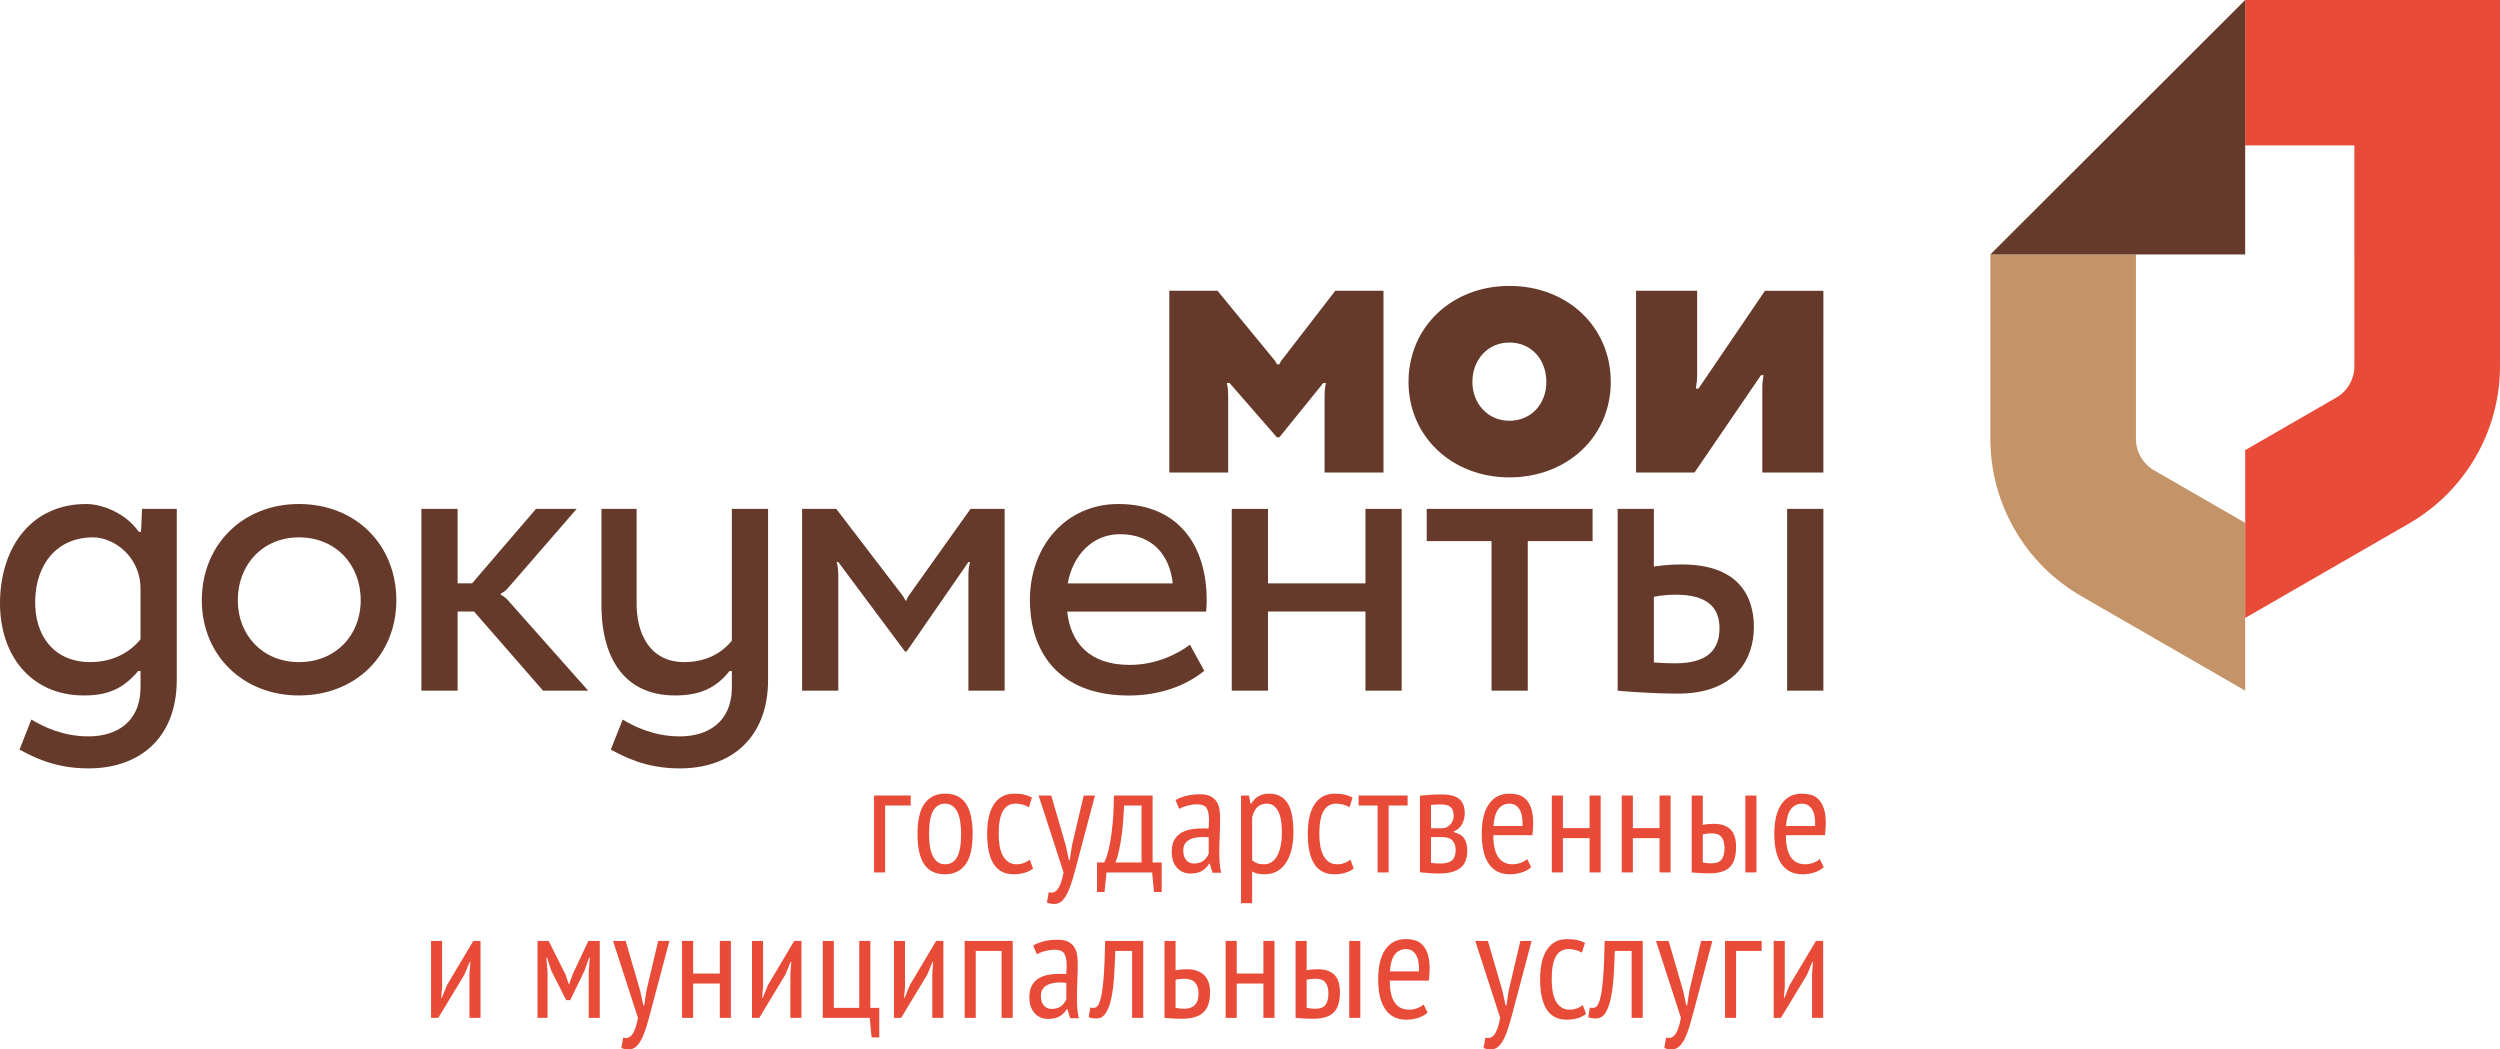 <svg width="162" height="68" viewBox="0 0 162 68" fill="none" xmlns="http://www.w3.org/2000/svg">
<g clip-path="url(#clip0)">
<path d="M106.016 30.62V18.841H109.975C109.975 18.841 109.975 23.925 109.975 24.327C109.975 24.727 109.888 25.183 109.888 25.183H110.06L114.369 18.842H118.156L118.155 30.62H114.198V25.086C114.198 24.69 114.283 24.314 114.283 24.314H114.111L109.804 30.62H106.016Z" fill="#663A2A"/>
<path d="M97.807 18.527C101.572 18.527 104.379 21.187 104.379 24.748C104.379 28.276 101.572 30.935 97.807 30.935C94.081 30.935 91.272 28.276 91.272 24.748C91.272 21.186 94.081 18.527 97.807 18.527ZM97.808 27.265C99.246 27.265 100.204 26.149 100.204 24.748C100.204 23.314 99.246 22.196 97.808 22.196C96.406 22.196 95.412 23.314 95.412 24.748C95.411 26.149 96.406 27.265 97.808 27.265Z" fill="#663A2A"/>
<path d="M19.37 32.66C23.068 32.66 25.683 35.316 25.683 38.897C25.683 42.431 23.068 45.066 19.37 45.066C15.716 45.066 13.077 42.431 13.077 38.897C13.077 35.316 15.716 32.66 19.37 32.66ZM19.37 42.904C21.75 42.904 23.374 41.171 23.374 38.897C23.374 36.577 21.751 34.822 19.37 34.822C17.034 34.822 15.409 36.577 15.409 38.897C15.409 41.171 17.033 42.904 19.37 42.904Z" fill="#663A2A"/>
<path d="M78.157 39.632C78.18 39.391 78.194 39.148 78.194 38.897C78.194 35.316 76.34 32.66 72.456 32.66C69.136 32.66 66.737 35.316 66.737 38.897C66.737 39.148 66.752 39.391 66.775 39.632H66.771C67.039 42.705 69.009 45.07 73.132 45.07C75.123 45.07 76.816 44.461 78.037 43.469L77.109 41.776C76.205 42.453 74.827 43.085 73.2 43.085C70.624 43.085 69.379 41.685 69.154 39.632H69.163H78.157ZM72.572 34.616C74.695 34.616 75.805 35.996 75.992 37.803H69.189C69.526 35.936 70.821 34.616 72.572 34.616Z" fill="#663A2A"/>
<path d="M88.481 32.976V37.803H82.166V32.976H79.818V44.755H82.166V39.627H88.481V44.755H90.828V32.976H88.481Z" fill="#663A2A"/>
<path d="M103.2 32.976H92.452V35.065H96.651V44.755H98.999V35.065H103.2V32.976Z" fill="#663A2A"/>
<path d="M118.155 32.975H115.807V44.755H118.155V32.975Z" fill="#663A2A"/>
<path d="M32.456 38.557V38.455C32.456 38.455 32.672 38.383 32.87 38.159C33.066 37.938 37.368 32.975 37.368 32.975H34.732L30.59 37.802H29.653V32.975H27.306V44.755H29.653V39.627H30.718L35.188 44.755L38.112 44.753C38.112 44.753 33.101 39.108 32.885 38.864C32.679 38.63 32.456 38.557 32.456 38.557Z" fill="#663A2A"/>
<path d="M108.986 36.577C107.887 36.577 107.171 36.716 107.171 36.716V32.976H104.823V44.758C104.823 44.758 106.752 44.946 108.748 44.946C112.439 44.946 113.652 42.7 113.652 40.635C113.652 38.538 112.567 36.577 108.986 36.577ZM108.565 42.983C107.836 42.983 107.171 42.926 107.171 42.926V38.678C107.171 38.678 107.685 38.538 108.592 38.538C110.559 38.538 111.423 39.298 111.423 40.711C111.423 42.099 110.644 42.983 108.565 42.983Z" fill="#663A2A"/>
<path d="M9.203 32.976L9.14 34.461H8.989C8.241 33.353 6.745 32.66 5.572 32.66C2.133 32.66 0.086 35.316 0.002 38.897C-0.078 42.431 1.993 45.066 5.433 45.066C7.01 45.066 7.994 44.619 8.955 43.48H9.106V44.534C9.106 46.814 7.523 47.717 5.737 47.717C4.094 47.717 2.815 47.098 2.031 46.628L1.265 48.574C2.009 48.957 3.409 49.792 5.737 49.792C9.036 49.792 11.454 47.828 11.454 44.061V32.975H9.203V32.976ZM5.851 42.904C3.482 42.904 2.228 41.171 2.28 38.897C2.334 36.577 3.667 34.822 6.035 34.822C7.342 34.822 9.105 36.016 9.105 38.175V41.425C8.371 42.335 7.232 42.904 5.851 42.904Z" fill="#663A2A"/>
<path d="M47.424 32.976V41.514C46.735 42.372 45.678 42.904 44.343 42.904C42.186 42.904 41.199 41.172 41.253 38.898V32.973H38.974V38.898C38.894 42.432 40.31 45.066 43.749 45.066C45.324 45.066 46.393 44.599 47.273 43.48H47.424V44.535C47.424 46.814 45.84 47.718 44.055 47.718C42.411 47.718 41.132 47.099 40.348 46.628L39.581 48.575C40.327 48.957 41.727 49.793 44.055 49.793C47.354 49.793 49.771 47.829 49.771 44.061V32.976H47.424V32.976Z" fill="#663A2A"/>
<path d="M62.889 32.976C62.889 32.976 59.006 38.428 58.893 38.589C58.78 38.751 58.742 38.906 58.742 38.906H58.656C58.656 38.906 58.609 38.751 58.484 38.589C58.361 38.427 54.19 32.976 54.19 32.976H51.975V44.755H54.323V37.243C54.323 36.719 54.214 36.423 54.214 36.423H54.323L58.645 42.221H58.744L62.752 36.423H62.862C62.862 36.423 62.752 36.733 62.752 37.236V44.755H65.1V32.976H62.889Z" fill="#663A2A"/>
<path d="M86.526 18.841C86.526 18.841 83.221 23.132 83.087 23.296C82.925 23.496 82.91 23.603 82.91 23.603H82.74C82.74 23.603 82.707 23.488 82.551 23.295C82.319 23.007 78.893 18.841 78.893 18.841H75.771V30.62H79.587V25.675C79.587 25.143 79.501 24.818 79.501 24.818H79.673L82.74 28.335H82.905L85.748 24.818H85.92C85.92 24.818 85.833 25.136 85.833 25.675V30.62H89.651V18.841H86.526Z" fill="#663A2A"/>
<path d="M138.41 28.44V16.488H128.975V28.434C128.975 32.643 131.224 36.532 134.873 38.634L145.488 44.754V33.879L139.591 30.48C138.86 30.059 138.41 29.282 138.41 28.44Z" fill="#C59368"/>
<path d="M145.488 40.042L156.102 33.924C159.751 31.82 162 27.931 162 23.722V0H145.488V9.422H152.564L152.565 23.729C152.565 24.571 152.115 25.349 151.384 25.768L145.488 29.168V40.042Z" fill="#E84B37"/>
<path d="M145.488 0L128.975 16.489H145.488V0Z" fill="#663A2A"/>
<path d="M30.419 63.086L30.48 62.328H30.44L30.089 63.165L28.401 65.957H27.933V60.972H28.652V63.934L28.592 64.659H28.631L28.961 63.843L30.669 60.972H31.138V65.957H30.419V63.086Z" fill="#E84B37"/>
<path d="M38.147 62.995L38.218 62.049H38.177L37.877 62.897L36.949 64.81H36.689L35.722 62.897L35.451 62.049H35.402L35.482 62.985V65.957H34.832V60.971H35.552L36.639 63.135L36.86 63.783H36.879L37.118 63.114L38.128 60.971H38.865V65.957H38.147V62.995Z" fill="#E84B37"/>
<path d="M41.481 64.192L41.691 65.159H41.741L41.891 64.192L42.649 60.972H43.379L42.189 65.448C42.097 65.807 42.004 66.142 41.911 66.456C41.817 66.768 41.716 67.038 41.607 67.267C41.497 67.496 41.373 67.676 41.237 67.805C41.1 67.935 40.939 68 40.753 68C40.566 68 40.403 67.97 40.263 67.91L40.384 67.232C40.477 67.265 40.569 67.271 40.663 67.252C40.756 67.232 40.843 67.175 40.926 67.083C41.011 66.99 41.087 66.85 41.157 66.668C41.226 66.486 41.288 66.249 41.341 65.957L39.724 60.972H40.542L41.481 64.192Z" fill="#E84B37"/>
<path d="M46.644 63.733H44.916V65.958H44.197V60.971H44.916V63.086H46.644V60.971H47.363V65.958H46.644V63.733Z" fill="#E84B37"/>
<path d="M51.217 63.086L51.275 62.328H51.236L50.886 63.165L49.2 65.957H48.729V60.972H49.448V63.934L49.389 64.659H49.429L49.758 63.843L51.466 60.972H51.935V65.957H51.217V63.086Z" fill="#E84B37"/>
<path d="M56.977 67.222H56.479L56.358 65.957H53.314V60.972H54.032V65.308H55.68V60.972H56.399V65.308H56.977V67.222Z" fill="#E84B37"/>
<path d="M60.412 63.086L60.471 62.328H60.431L60.081 63.165L58.395 65.957H57.926V60.972H58.645V63.934L58.584 64.659H58.624L58.954 63.843L60.661 60.972H61.131V65.957H60.412V63.086Z" fill="#E84B37"/>
<path d="M64.904 61.619H63.227V65.957H62.509V60.972H65.624V65.957H64.904V61.619Z" fill="#E84B37"/>
<path d="M66.951 61.272C67.144 61.152 67.379 61.059 67.655 60.992C67.932 60.925 68.222 60.893 68.528 60.893C68.809 60.893 69.032 60.934 69.203 61.018C69.373 61.1 69.506 61.211 69.601 61.356C69.698 61.499 69.763 61.662 69.792 61.843C69.822 62.027 69.837 62.219 69.837 62.417C69.837 62.816 69.828 63.206 69.811 63.585C69.794 63.962 69.785 64.322 69.785 64.66C69.785 64.914 69.794 65.149 69.811 65.362C69.829 65.581 69.862 65.784 69.908 65.978H69.344L69.17 65.389H69.131C69.031 65.562 68.886 65.711 68.694 65.838C68.503 65.964 68.246 66.026 67.921 66.026C67.565 66.026 67.272 65.903 67.044 65.652C66.817 65.403 66.702 65.06 66.702 64.621C66.702 64.335 66.751 64.096 66.846 63.902C66.942 63.711 67.078 63.554 67.252 63.434C67.427 63.315 67.635 63.229 67.877 63.18C68.118 63.131 68.386 63.106 68.682 63.106H68.88C68.947 63.106 69.017 63.108 69.09 63.115C69.109 62.909 69.119 62.726 69.119 62.568C69.119 62.188 69.062 61.923 68.951 61.769C68.84 61.617 68.634 61.541 68.338 61.541C68.153 61.541 67.951 61.569 67.734 61.626C67.516 61.682 67.335 61.753 67.19 61.84L66.951 61.272ZM69.098 63.684C69.031 63.677 68.965 63.672 68.901 63.668C68.835 63.665 68.769 63.664 68.702 63.664C68.545 63.664 68.391 63.677 68.238 63.703C68.087 63.73 67.953 63.776 67.835 63.844C67.717 63.91 67.623 63.999 67.553 64.112C67.485 64.225 67.452 64.368 67.452 64.541C67.452 64.807 67.514 65.012 67.642 65.159C67.771 65.305 67.937 65.378 68.141 65.378C68.417 65.378 68.631 65.311 68.782 65.179C68.935 65.046 69.038 64.9 69.098 64.74V63.684H69.098Z" fill="#E84B37"/>
<path d="M73.361 61.619H72.273C72.253 62.185 72.225 62.732 72.193 63.259C72.159 63.787 72.102 64.255 72.018 64.66C71.935 65.065 71.816 65.39 71.664 65.632C71.51 65.876 71.308 65.996 71.055 65.996C70.942 65.996 70.845 65.99 70.765 65.977C70.685 65.963 70.612 65.94 70.545 65.909L70.655 65.288C70.796 65.328 70.921 65.32 71.03 65.263C71.139 65.206 71.235 65.034 71.314 64.743C71.394 64.454 71.458 64.012 71.51 63.414C71.558 62.819 71.593 62.004 71.614 60.972H74.081V65.957H73.361V61.619Z" fill="#E84B37"/>
<path d="M76.176 62.876C76.309 62.85 76.436 62.831 76.556 62.821C76.676 62.811 76.789 62.806 76.896 62.806C77.176 62.806 77.412 62.844 77.605 62.92C77.798 62.997 77.953 63.1 78.074 63.235C78.193 63.368 78.28 63.524 78.334 63.709C78.388 63.891 78.414 64.086 78.414 64.291C78.414 64.896 78.268 65.335 77.974 65.607C77.681 65.881 77.222 66.016 76.597 66.016C76.204 66.016 75.824 65.997 75.459 65.957V60.972H76.177V62.876H76.176ZM76.176 65.309C76.376 65.347 76.561 65.368 76.727 65.368C77.352 65.368 77.665 65.038 77.665 64.381C77.665 64.082 77.591 63.847 77.445 63.678C77.299 63.508 77.065 63.424 76.746 63.424C76.66 63.424 76.566 63.43 76.466 63.44C76.367 63.448 76.271 63.468 76.177 63.494V65.309H76.176Z" fill="#E84B37"/>
<path d="M81.868 63.733H80.14V65.958H79.421V60.971H80.14V63.086H81.868V60.971H82.588V65.958H81.868V63.733Z" fill="#E84B37"/>
<path d="M84.673 62.876C84.806 62.85 84.933 62.831 85.052 62.821C85.173 62.811 85.286 62.806 85.392 62.806C85.665 62.806 85.894 62.844 86.081 62.92C86.268 62.997 86.415 63.1 86.526 63.235C86.635 63.368 86.713 63.524 86.761 63.709C86.806 63.891 86.829 64.086 86.829 64.291C86.829 64.896 86.695 65.335 86.425 65.607C86.155 65.881 85.708 66.016 85.082 66.016C84.696 66.016 84.32 65.997 83.955 65.957V60.972H84.673V62.876ZM84.673 65.309C84.874 65.347 85.056 65.368 85.224 65.368C85.543 65.368 85.765 65.282 85.892 65.113C86.018 64.944 86.081 64.7 86.081 64.381C86.081 64.082 86.021 63.847 85.898 63.678C85.774 63.508 85.556 63.424 85.244 63.424C85.156 63.424 85.063 63.43 84.963 63.44C84.864 63.448 84.767 63.468 84.673 63.494V65.309H84.673ZM87.429 60.972H88.149V65.957H87.429V60.972Z" fill="#E84B37"/>
<path d="M92.51 65.618C92.352 65.763 92.148 65.876 91.901 65.957C91.654 66.037 91.395 66.077 91.124 66.077C90.811 66.077 90.539 66.014 90.31 65.891C90.08 65.768 89.889 65.592 89.741 65.362C89.592 65.133 89.481 64.86 89.41 64.541C89.341 64.222 89.307 63.863 89.307 63.464C89.307 62.614 89.462 61.965 89.775 61.52C90.089 61.075 90.53 60.851 91.104 60.851C91.289 60.851 91.475 60.875 91.658 60.921C91.841 60.968 92.006 61.061 92.152 61.2C92.298 61.341 92.415 61.537 92.507 61.789C92.597 62.041 92.641 62.37 92.641 62.775C92.641 62.889 92.635 63.009 92.626 63.139C92.616 63.269 92.605 63.404 92.591 63.542H90.055C90.055 63.829 90.078 64.089 90.124 64.321C90.171 64.553 90.244 64.751 90.344 64.913C90.443 65.077 90.572 65.203 90.729 65.291C90.885 65.382 91.08 65.428 91.312 65.428C91.493 65.428 91.671 65.393 91.846 65.327C92.023 65.261 92.159 65.182 92.251 65.088L92.51 65.618ZM91.952 62.946C91.966 62.448 91.895 62.081 91.742 61.85C91.589 61.616 91.379 61.5 91.113 61.5C90.808 61.5 90.565 61.616 90.384 61.85C90.204 62.081 90.099 62.448 90.065 62.946H91.952Z" fill="#E84B37"/>
<path d="M97.353 64.192L97.564 65.159H97.613L97.762 64.192L98.521 60.972H99.25L98.062 65.448C97.969 65.807 97.874 66.142 97.782 66.456C97.689 66.768 97.588 67.038 97.479 67.267C97.368 67.496 97.245 67.676 97.108 67.805C96.971 67.935 96.81 68 96.624 68C96.438 68 96.275 67.97 96.135 67.91L96.256 67.232C96.349 67.265 96.441 67.271 96.535 67.252C96.628 67.232 96.715 67.175 96.799 67.083C96.881 66.99 96.959 66.85 97.028 66.668C97.098 66.486 97.16 66.249 97.213 65.957L95.596 60.972H96.415L97.353 64.192Z" fill="#E84B37"/>
<path d="M102.775 65.706C102.608 65.834 102.419 65.927 102.205 65.986C101.992 66.046 101.771 66.077 101.537 66.077C101.218 66.077 100.948 66.014 100.728 65.891C100.508 65.769 100.331 65.592 100.193 65.362C100.057 65.134 99.957 64.859 99.893 64.535C99.831 64.213 99.799 63.857 99.799 63.465C99.799 62.614 99.95 61.965 100.253 61.52C100.556 61.075 100.99 60.852 101.556 60.852C101.815 60.852 102.039 60.875 102.226 60.922C102.411 60.968 102.571 61.028 102.706 61.101L102.506 61.729C102.239 61.576 101.949 61.5 101.637 61.5C101.276 61.5 101.005 61.657 100.823 61.973C100.639 62.29 100.55 62.786 100.55 63.465C100.55 63.737 100.568 63.993 100.608 64.232C100.648 64.471 100.714 64.678 100.807 64.855C100.901 65.03 101.02 65.171 101.168 65.273C101.313 65.377 101.496 65.428 101.716 65.428C101.888 65.428 102.051 65.398 102.201 65.339C102.35 65.279 102.472 65.21 102.566 65.129L102.775 65.706Z" fill="#E84B37"/>
<path d="M105.73 61.619H104.642C104.622 62.185 104.596 62.732 104.563 63.259C104.528 63.787 104.47 64.255 104.387 64.66C104.305 65.065 104.186 65.39 104.032 65.632C103.879 65.876 103.678 65.996 103.423 65.996C103.31 65.996 103.214 65.99 103.134 65.977C103.054 65.963 102.981 65.94 102.915 65.909L103.025 65.288C103.163 65.328 103.289 65.32 103.399 65.263C103.508 65.206 103.603 65.034 103.683 64.743C103.763 64.454 103.828 64.012 103.878 63.414C103.928 62.819 103.962 62.004 103.983 60.972H106.449V65.957H105.73V61.619Z" fill="#E84B37"/>
<path d="M109.065 64.192L109.273 65.159H109.324L109.474 64.192L110.233 60.972H110.962L109.774 65.448C109.68 65.807 109.587 66.142 109.494 66.456C109.401 66.768 109.3 67.038 109.19 67.267C109.08 67.496 108.957 67.676 108.82 67.805C108.683 67.935 108.522 68 108.336 68C108.149 68 107.987 67.97 107.846 67.91L107.966 67.232C108.06 67.265 108.153 67.271 108.247 67.252C108.34 67.232 108.428 67.175 108.511 67.083C108.593 66.99 108.671 66.85 108.74 66.668C108.81 66.486 108.872 66.249 108.925 65.957L107.308 60.972H108.125L109.065 64.192Z" fill="#E84B37"/>
<path d="M114.156 61.619H112.498V65.957H111.781V60.972H114.156V61.619Z" fill="#E84B37"/>
<path d="M117.422 63.086L117.481 62.328H117.441L117.093 63.165L115.404 65.957H114.936V60.972H115.654V63.934L115.595 64.659H115.634L115.964 63.843L117.672 60.972H118.141V65.957H117.422V63.086Z" fill="#E84B37"/>
<path d="M59.014 52.197H57.356V56.534H56.638V51.549H59.014V52.197Z" fill="#E84B37"/>
<path d="M59.454 54.041C59.454 53.144 59.608 52.484 59.918 52.063C60.226 51.641 60.668 51.429 61.24 51.429C61.853 51.429 62.304 51.645 62.594 52.078C62.883 52.511 63.027 53.164 63.027 54.041C63.027 54.945 62.871 55.606 62.559 56.025C62.246 56.444 61.806 56.654 61.24 56.654C60.628 56.654 60.178 56.438 59.888 56.005C59.598 55.573 59.454 54.918 59.454 54.041ZM60.202 54.041C60.202 54.334 60.221 54.6 60.257 54.838C60.294 55.078 60.354 55.285 60.437 55.458C60.519 55.63 60.628 55.764 60.76 55.861C60.893 55.958 61.054 56.005 61.24 56.005C61.586 56.005 61.846 55.85 62.019 55.541C62.192 55.232 62.279 54.732 62.279 54.041C62.279 53.755 62.26 53.492 62.223 53.249C62.186 53.005 62.127 52.799 62.044 52.626C61.959 52.453 61.852 52.319 61.719 52.221C61.585 52.125 61.426 52.078 61.24 52.078C60.901 52.078 60.642 52.233 60.466 52.545C60.29 52.859 60.202 53.357 60.202 54.041Z" fill="#E84B37"/>
<path d="M66.942 56.285C66.775 56.41 66.586 56.505 66.371 56.563C66.159 56.623 65.936 56.654 65.702 56.654C65.384 56.654 65.114 56.591 64.894 56.469C64.674 56.345 64.497 56.17 64.36 55.94C64.224 55.711 64.125 55.436 64.061 55.113C63.998 54.791 63.967 54.434 63.967 54.041C63.967 53.191 64.118 52.542 64.421 52.098C64.723 51.653 65.157 51.429 65.722 51.429C65.983 51.429 66.206 51.453 66.392 51.498C66.579 51.545 66.738 51.605 66.871 51.678L66.673 52.306C66.406 52.153 66.116 52.077 65.803 52.077C65.444 52.077 65.172 52.235 64.99 52.551C64.805 52.867 64.715 53.363 64.715 54.041C64.715 54.314 64.734 54.569 64.774 54.809C64.814 55.048 64.881 55.256 64.975 55.432C65.069 55.608 65.187 55.748 65.334 55.85C65.481 55.953 65.662 56.005 65.882 56.005C66.055 56.005 66.219 55.975 66.368 55.915C66.516 55.856 66.639 55.786 66.731 55.707L66.942 56.285Z" fill="#E84B37"/>
<path d="M69.057 54.769L69.268 55.736H69.317L69.468 54.769L70.226 51.549H70.955L69.767 56.025C69.674 56.384 69.581 56.72 69.487 57.032C69.393 57.344 69.293 57.615 69.183 57.845C69.073 58.074 68.95 58.253 68.813 58.383C68.676 58.512 68.516 58.577 68.329 58.577C68.143 58.577 67.98 58.547 67.84 58.487L67.96 57.808C68.053 57.843 68.147 57.849 68.24 57.829C68.333 57.808 68.421 57.753 68.503 57.66C68.587 57.567 68.663 57.428 68.734 57.245C68.803 57.064 68.864 56.825 68.919 56.534L67.301 51.549H68.12L69.057 54.769Z" fill="#E84B37"/>
<path d="M75.278 57.801H74.78L74.659 56.534H71.703L71.574 57.801H71.085V55.887H71.554C71.594 55.813 71.648 55.679 71.719 55.481C71.789 55.285 71.856 55.014 71.924 54.665C71.99 54.316 72.048 53.886 72.098 53.374C72.148 52.861 72.176 52.253 72.183 51.55H74.689V55.887H75.278V57.801H75.278ZM73.971 55.886V52.197H72.843C72.828 52.483 72.81 52.795 72.787 53.135C72.764 53.472 72.729 53.81 72.682 54.145C72.636 54.481 72.579 54.802 72.513 55.109C72.446 55.414 72.37 55.672 72.283 55.886H73.971V55.886Z" fill="#E84B37"/>
<path d="M76.176 51.848C76.37 51.729 76.605 51.636 76.88 51.569C77.158 51.502 77.448 51.469 77.753 51.469C78.034 51.469 78.258 51.511 78.429 51.595C78.598 51.678 78.73 51.79 78.827 51.933C78.923 52.077 78.987 52.239 79.016 52.421C79.047 52.603 79.061 52.796 79.061 52.995C79.061 53.394 79.054 53.782 79.035 54.162C79.019 54.539 79.011 54.899 79.011 55.239C79.011 55.491 79.019 55.725 79.035 55.94C79.054 56.157 79.085 56.361 79.132 56.554H78.569L78.394 55.966H78.355C78.255 56.138 78.11 56.288 77.918 56.415C77.727 56.541 77.47 56.604 77.145 56.604C76.788 56.604 76.497 56.479 76.269 56.23C76.04 55.98 75.926 55.637 75.926 55.198C75.926 54.912 75.974 54.673 76.069 54.479C76.166 54.288 76.3 54.132 76.477 54.012C76.651 53.892 76.859 53.808 77.1 53.757C77.341 53.707 77.609 53.682 77.907 53.682H78.105C78.171 53.682 78.241 53.686 78.312 53.692C78.333 53.487 78.343 53.303 78.343 53.144C78.343 52.765 78.286 52.5 78.174 52.346C78.063 52.193 77.858 52.119 77.562 52.119C77.377 52.119 77.175 52.145 76.957 52.201C76.739 52.259 76.558 52.331 76.414 52.417L76.176 51.848ZM78.323 54.26C78.257 54.254 78.192 54.249 78.126 54.245C78.061 54.242 77.995 54.241 77.928 54.241C77.771 54.241 77.617 54.254 77.464 54.28C77.313 54.307 77.178 54.353 77.061 54.42C76.943 54.487 76.849 54.576 76.779 54.69C76.711 54.803 76.676 54.944 76.676 55.118C76.676 55.384 76.74 55.589 76.869 55.736C76.996 55.882 77.163 55.956 77.367 55.956C77.643 55.956 77.856 55.888 78.008 55.756C78.159 55.623 78.264 55.477 78.323 55.317V54.26Z" fill="#E84B37"/>
<path d="M80.42 51.549H80.93L81.04 52.087H81.079C81.325 51.65 81.711 51.429 82.237 51.429C82.762 51.429 83.156 51.626 83.42 52.018C83.683 52.409 83.814 53.051 83.814 53.941C83.814 54.36 83.77 54.737 83.685 55.073C83.598 55.408 83.474 55.695 83.314 55.931C83.155 56.167 82.961 56.345 82.731 56.469C82.502 56.591 82.246 56.653 81.967 56.653C81.775 56.653 81.621 56.641 81.508 56.618C81.396 56.596 81.272 56.547 81.139 56.473V58.528H80.419V51.549H80.42ZM81.139 55.746C81.232 55.826 81.338 55.889 81.454 55.935C81.57 55.982 81.725 56.005 81.918 56.005C82.27 56.005 82.55 55.826 82.756 55.468C82.962 55.109 83.066 54.596 83.066 53.932C83.066 53.654 83.047 53.4 83.011 53.174C82.974 52.948 82.917 52.754 82.837 52.59C82.756 52.429 82.655 52.3 82.532 52.211C82.409 52.121 82.257 52.077 82.077 52.077C81.592 52.077 81.278 52.373 81.14 52.963V55.746H81.139Z" fill="#E84B37"/>
<path d="M87.719 56.285C87.552 56.41 87.362 56.505 87.149 56.563C86.936 56.623 86.715 56.654 86.481 56.654C86.16 56.654 85.891 56.591 85.671 56.469C85.452 56.345 85.273 56.17 85.137 55.94C85.001 55.711 84.901 55.436 84.837 55.113C84.775 54.791 84.744 54.434 84.744 54.041C84.744 53.191 84.894 52.542 85.197 52.098C85.501 51.653 85.934 51.429 86.5 51.429C86.76 51.429 86.983 51.453 87.168 51.498C87.356 51.545 87.516 51.605 87.648 51.678L87.449 52.306C87.182 52.153 86.892 52.077 86.58 52.077C86.221 52.077 85.949 52.235 85.767 52.551C85.585 52.867 85.492 53.363 85.492 54.041C85.492 54.314 85.511 54.569 85.552 54.809C85.592 55.048 85.658 55.256 85.751 55.432C85.845 55.608 85.964 55.748 86.111 55.85C86.257 55.953 86.44 56.005 86.66 56.005C86.832 56.005 86.996 55.975 87.145 55.915C87.295 55.856 87.416 55.786 87.509 55.707L87.719 56.285Z" fill="#E84B37"/>
<path d="M91.212 52.197H89.985V56.534H89.266V52.197H88.037V51.549H91.212V52.197Z" fill="#E84B37"/>
<path d="M92.012 51.56C92.197 51.546 92.4 51.529 92.621 51.509C92.841 51.489 93.102 51.479 93.41 51.479C93.949 51.479 94.334 51.58 94.567 51.783C94.801 51.986 94.917 52.294 94.917 52.705C94.917 52.937 94.862 53.164 94.752 53.383C94.643 53.602 94.457 53.768 94.198 53.881V53.922C94.518 53.995 94.744 54.129 94.877 54.325C95.01 54.521 95.078 54.789 95.078 55.128C95.078 55.646 94.923 56.022 94.617 56.254C94.311 56.487 93.856 56.604 93.249 56.604C93.023 56.604 92.806 56.596 92.601 56.578C92.394 56.562 92.197 56.544 92.012 56.524V51.56ZM93.469 53.673C93.563 53.673 93.653 53.651 93.74 53.608C93.825 53.566 93.904 53.507 93.973 53.433C94.043 53.359 94.098 53.276 94.138 53.179C94.178 53.083 94.198 52.981 94.198 52.876C94.198 52.616 94.136 52.427 94.013 52.307C93.89 52.187 93.679 52.128 93.379 52.128C93.218 52.128 93.094 52.132 93 52.139C92.907 52.145 92.817 52.152 92.73 52.157V53.673H93.469V53.673ZM92.73 55.915C92.83 55.93 92.926 55.939 93.015 55.946C93.106 55.952 93.217 55.955 93.349 55.955C93.689 55.955 93.937 55.887 94.093 55.746C94.248 55.606 94.329 55.38 94.329 55.068C94.329 54.83 94.261 54.631 94.129 54.475C93.994 54.319 93.752 54.24 93.398 54.24H92.73V55.915Z" fill="#E84B37"/>
<path d="M99.219 56.194C99.062 56.34 98.858 56.454 98.612 56.533C98.366 56.614 98.106 56.655 97.832 56.655C97.52 56.655 97.249 56.591 97.019 56.47C96.79 56.346 96.599 56.17 96.45 55.941C96.3 55.712 96.19 55.438 96.121 55.118C96.051 54.799 96.016 54.441 96.016 54.041C96.016 53.191 96.171 52.543 96.485 52.098C96.798 51.653 97.24 51.429 97.814 51.429C97.999 51.429 98.184 51.454 98.368 51.499C98.549 51.546 98.715 51.64 98.861 51.777C99.008 51.918 99.126 52.113 99.216 52.366C99.306 52.618 99.351 52.948 99.351 53.354C99.351 53.467 99.345 53.587 99.336 53.717C99.326 53.846 99.313 53.981 99.301 54.12H96.765C96.765 54.406 96.788 54.667 96.835 54.898C96.882 55.131 96.954 55.329 97.055 55.492C97.153 55.655 97.281 55.78 97.44 55.87C97.595 55.958 97.79 56.004 98.022 56.004C98.202 56.004 98.38 55.972 98.557 55.905C98.733 55.839 98.867 55.759 98.96 55.666L99.219 56.194ZM98.662 53.523C98.674 53.025 98.605 52.658 98.452 52.427C98.298 52.193 98.088 52.078 97.823 52.078C97.516 52.078 97.274 52.193 97.095 52.427C96.914 52.658 96.809 53.025 96.774 53.523H98.662Z" fill="#E84B37"/>
<path d="M103.004 54.311H101.278V56.533H100.558V51.549H101.278V53.663H103.004V51.549H103.723V56.533H103.004V54.311Z" fill="#E84B37"/>
<path d="M107.538 54.311H105.81V56.533H105.09V51.549H105.81V53.663H107.538V51.549H108.256V56.533H107.538V54.311Z" fill="#E84B37"/>
<path d="M110.342 53.453C110.475 53.426 110.602 53.409 110.721 53.398C110.842 53.388 110.955 53.383 111.061 53.383C111.334 53.383 111.564 53.421 111.75 53.498C111.937 53.574 112.086 53.679 112.195 53.812C112.304 53.945 112.382 54.102 112.429 54.285C112.476 54.469 112.498 54.663 112.498 54.869C112.498 55.474 112.365 55.913 112.095 56.185C111.826 56.457 111.378 56.593 110.751 56.593C110.366 56.593 109.989 56.574 109.623 56.533V51.55H110.342V53.453H110.342ZM110.342 55.886C110.541 55.925 110.725 55.945 110.892 55.945C111.212 55.945 111.433 55.86 111.562 55.691C111.686 55.522 111.751 55.277 111.751 54.959C111.751 54.659 111.688 54.424 111.566 54.257C111.443 54.086 111.225 54.002 110.912 54.002C110.825 54.002 110.732 54.007 110.632 54.018C110.533 54.025 110.436 54.046 110.342 54.072V55.886H110.342ZM113.098 51.549H113.817V56.533H113.098V51.549Z" fill="#E84B37"/>
<path d="M118.179 56.194C118.022 56.34 117.818 56.454 117.571 56.533C117.325 56.614 117.065 56.655 116.791 56.655C116.479 56.655 116.208 56.591 115.979 56.47C115.75 56.346 115.559 56.17 115.41 55.941C115.261 55.712 115.15 55.438 115.079 55.118C115.01 54.799 114.975 54.441 114.975 54.041C114.975 53.191 115.131 52.543 115.445 52.098C115.758 51.653 116.2 51.429 116.773 51.429C116.96 51.429 117.143 51.454 117.325 51.499C117.511 51.546 117.675 51.64 117.821 51.777C117.967 51.918 118.085 52.113 118.176 52.366C118.266 52.618 118.31 52.948 118.31 53.354C118.31 53.467 118.305 53.587 118.295 53.717C118.285 53.846 118.273 53.981 118.26 54.12H115.723C115.723 54.406 115.747 54.667 115.793 54.898C115.841 55.131 115.914 55.329 116.014 55.492C116.113 55.655 116.241 55.78 116.398 55.87C116.554 55.958 116.749 56.004 116.981 56.004C117.161 56.004 117.34 55.972 117.516 55.905C117.692 55.839 117.827 55.759 117.921 55.666L118.179 56.194ZM117.621 53.523C117.635 53.025 117.564 52.658 117.412 52.427C117.258 52.193 117.049 52.078 116.782 52.078C116.477 52.078 116.234 52.193 116.054 52.427C115.874 52.658 115.769 53.025 115.734 53.523H117.621Z" fill="#E84B37"/>
</g>
<defs>
<clipPath id="clip0">
<rect width="162" height="68" fill="white"/>
</clipPath>
</defs>
</svg>
